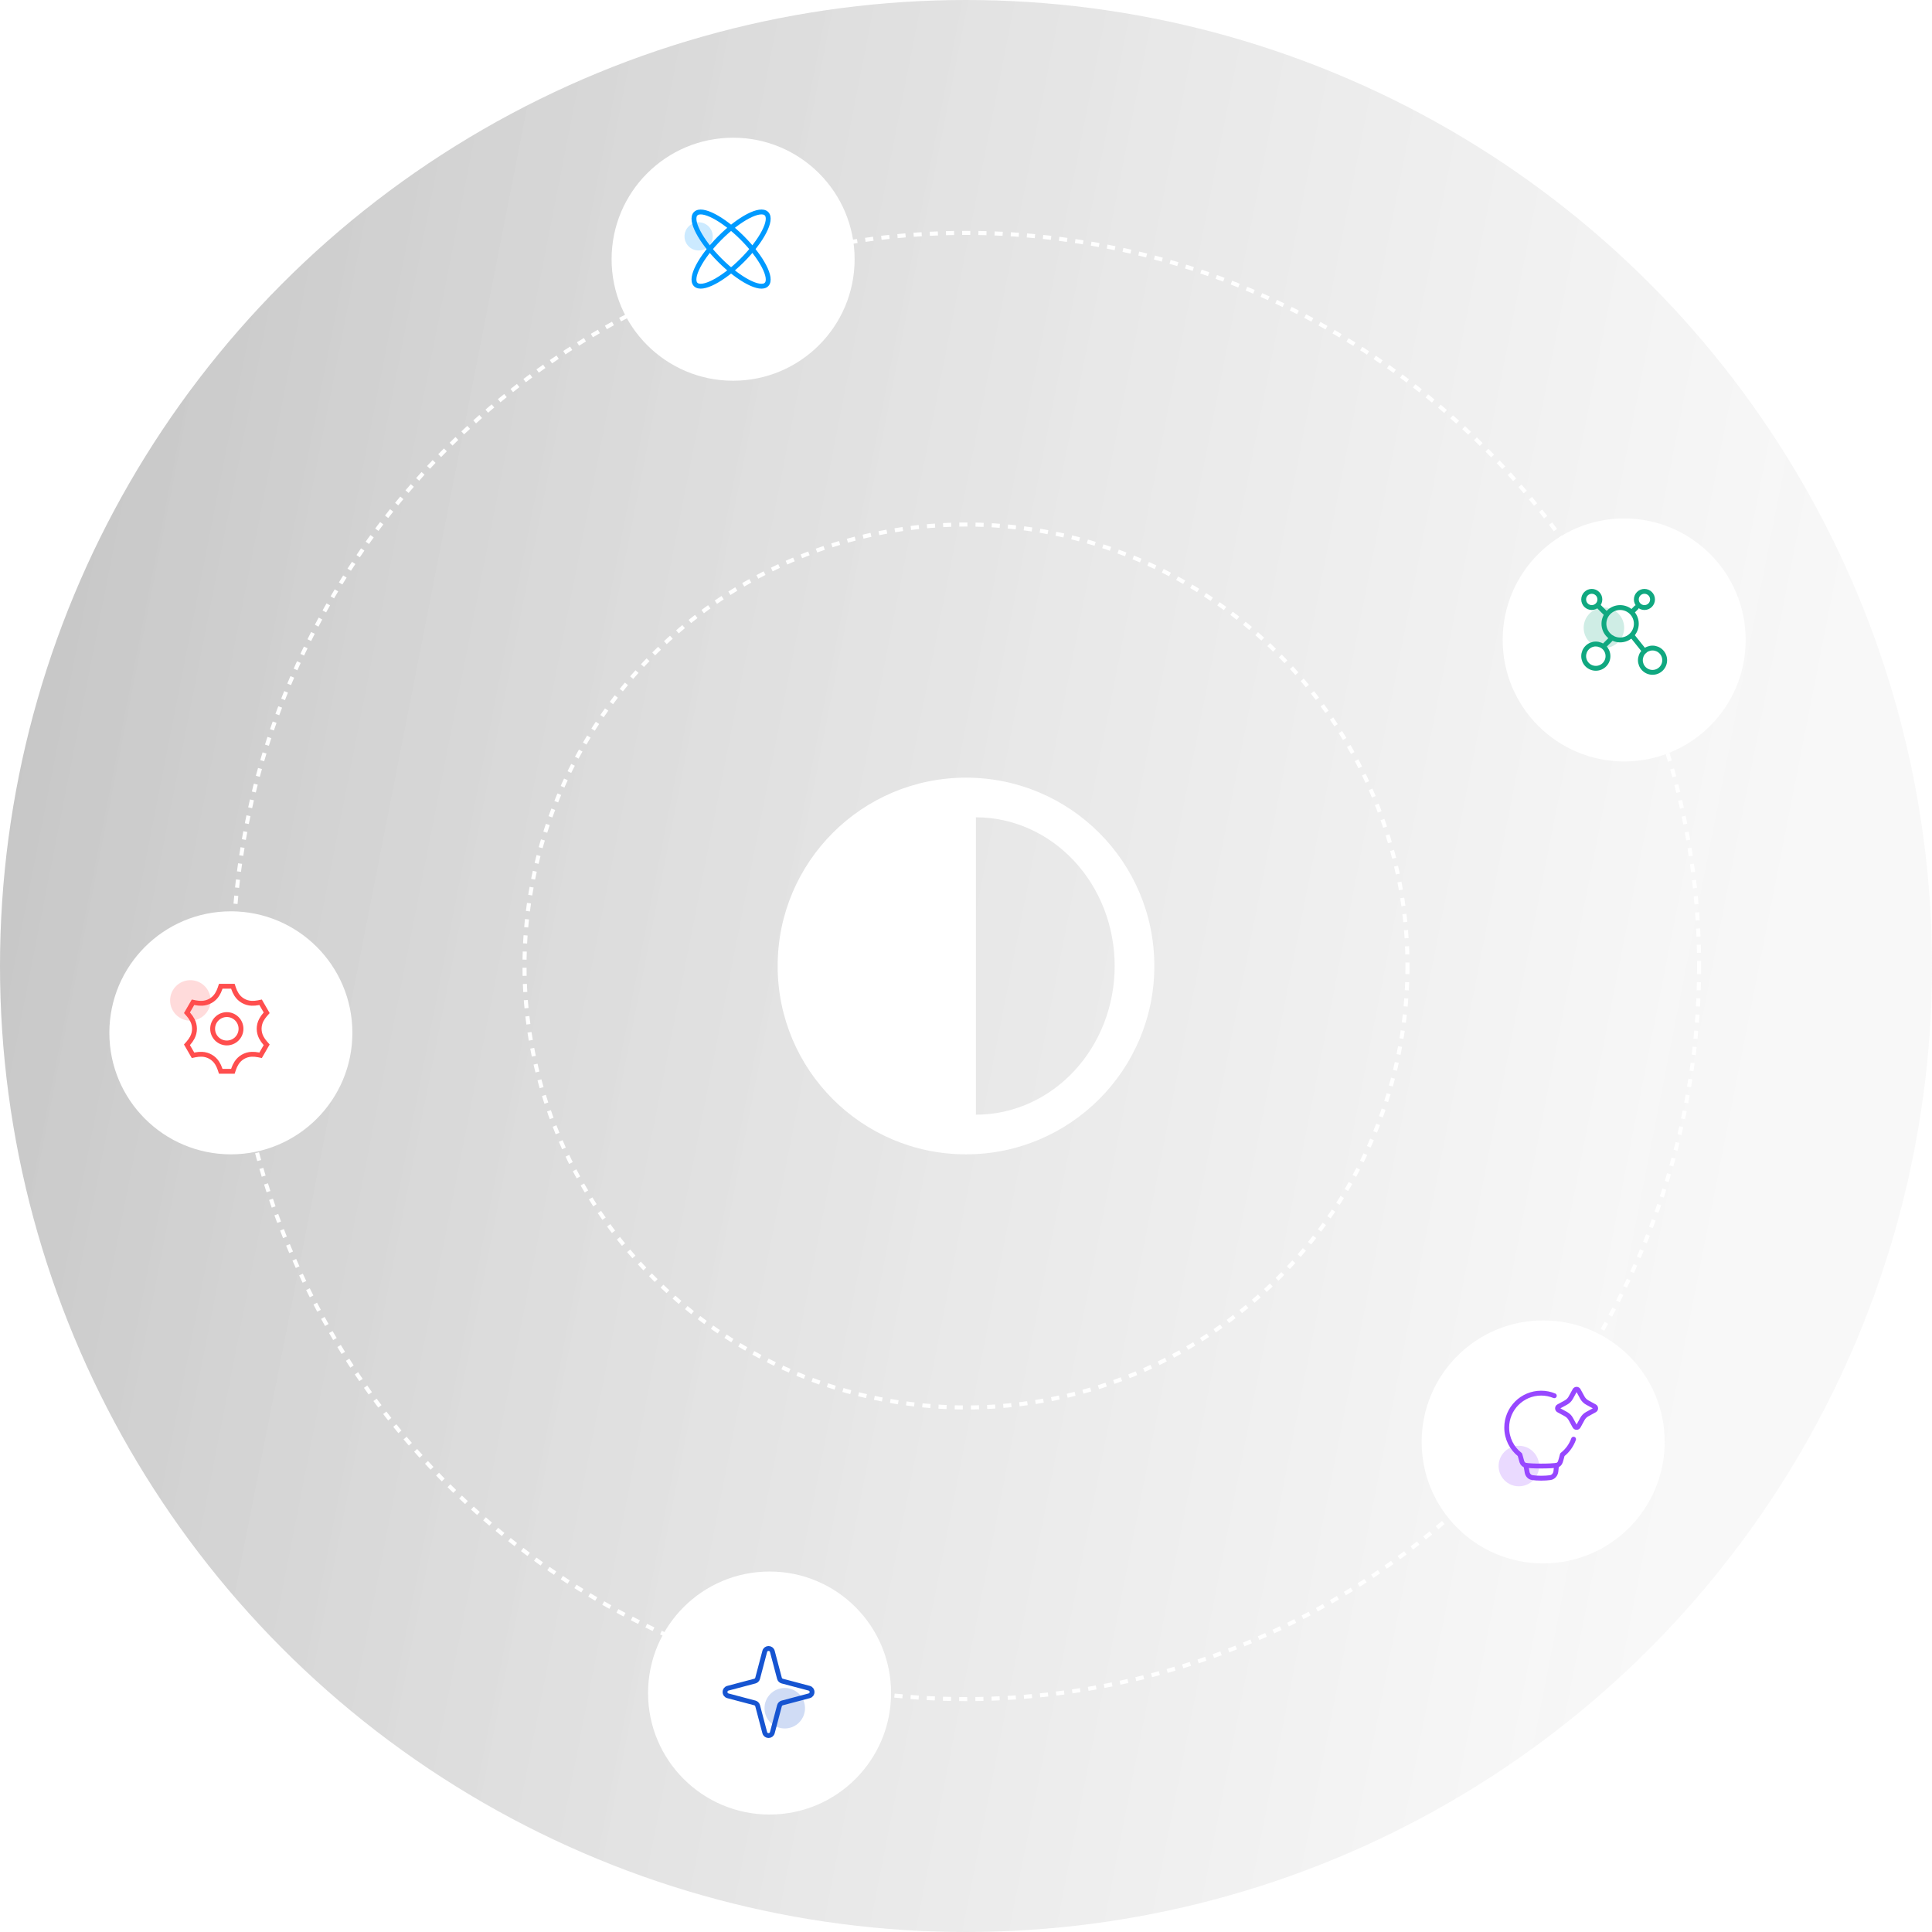 <svg width="477" height="477" viewBox="0 0 477 477" fill="none" xmlns="http://www.w3.org/2000/svg">
<ellipse cx="238.5" cy="238.5" rx="238.5" ry="238.5" transform="rotate(-180 238.5 238.5)" fill="url(#paint0_linear_4546_43423)" fill-opacity="0.3"/>
<circle cx="238.5" cy="238.5" r="181" stroke="white" stroke-dasharray="2 2"/>
<g filter="url(#filter0_d_4546_43423)">
<circle cx="401" cy="156" r="30" fill="white"/>
</g>
<circle cx="396" cy="155" r="5" fill="#10A880" fill-opacity="0.2"/>
<path d="M393 150C393.53 150 394.039 149.789 394.414 149.414C394.789 149.039 395 148.53 395 148C395 147.47 394.789 146.961 394.414 146.586C394.039 146.211 393.53 146 393 146C392.47 146 391.961 146.211 391.586 146.586C391.211 146.961 391 147.47 391 148C391 148.53 391.211 149.039 391.586 149.414C391.961 149.789 392.47 150 393 150ZM394 165C394.796 165 395.559 164.684 396.121 164.121C396.684 163.559 397 162.796 397 162C397 161.204 396.684 160.441 396.121 159.879C395.559 159.316 394.796 159 394 159C393.204 159 392.441 159.316 391.879 159.879C391.316 160.441 391 161.204 391 162C391 162.796 391.316 163.559 391.879 164.121C392.441 164.684 393.204 165 394 165ZM408 166C408.796 166 409.559 165.684 410.121 165.121C410.684 164.559 411 163.796 411 163C411 162.204 410.684 161.441 410.121 160.879C409.559 160.316 408.796 160 408 160C407.204 160 406.441 160.316 405.879 160.879C405.316 161.441 405 162.204 405 163C405 163.796 405.316 164.559 405.879 165.121C406.441 165.684 407.204 166 408 166ZM400 158C401.061 158 402.078 157.579 402.828 156.828C403.579 156.078 404 155.061 404 154C404 152.939 403.579 151.922 402.828 151.172C402.078 150.421 401.061 150 400 150C398.939 150 397.922 150.421 397.172 151.172C396.421 151.922 396 152.939 396 154C396 155.061 396.421 156.078 397.172 156.828C397.922 157.579 398.939 158 400 158ZM406 150C406.53 150 407.039 149.789 407.414 149.414C407.789 149.039 408 148.53 408 148C408 147.47 407.789 146.961 407.414 146.586C407.039 146.211 406.53 146 406 146C405.47 146 404.961 146.211 404.586 146.586C404.211 146.961 404 147.47 404 148C404 148.53 404.211 149.039 404.586 149.414C404.961 149.789 405.47 150 406 150Z" stroke="#10A880" stroke-width="1.2" stroke-linecap="round" stroke-linejoin="round"/>
<path d="M394.5 149.5L396.5 151.5M404 150L403 151M406 160.75L403 157M396 159.5L398 157.5" stroke="#10A880" stroke-width="1.2" stroke-linecap="round" stroke-linejoin="round"/>
<g filter="url(#filter1_d_4546_43423)">
<circle cx="381" cy="354" r="30" fill="white"/>
</g>
<path d="M376.744 361.793C376.846 362.448 376.951 363.044 377.039 363.515C377.164 364.177 377.635 364.709 378.302 364.81C378.825 364.889 379.551 364.958 380.5 364.958C381.403 364.958 382.144 364.896 382.709 364.822C383.501 364.718 384.056 364.059 384.142 363.265L384.302 361.784" stroke="#9747FF" stroke-width="1.2" stroke-linecap="round" stroke-linejoin="round"/>
<path d="M388.812 343.26C388.855 343.181 388.919 343.116 388.996 343.07C389.073 343.024 389.161 343 389.251 343C389.34 343 389.428 343.024 389.506 343.07C389.583 343.116 389.646 343.181 389.689 343.26L390.685 345.081C390.961 345.584 391.374 345.998 391.878 346.273L393.699 347.269C393.777 347.312 393.843 347.376 393.889 347.453C393.934 347.53 393.958 347.618 393.958 347.708C393.958 347.797 393.934 347.885 393.889 347.963C393.843 348.04 393.777 348.103 393.699 348.146L391.878 349.142C391.374 349.418 390.961 349.831 390.685 350.335L389.689 352.156C389.646 352.234 389.583 352.3 389.506 352.346C389.428 352.391 389.34 352.416 389.251 352.416C389.161 352.416 389.073 352.391 388.996 352.346C388.919 352.3 388.855 352.234 388.812 352.156L387.816 350.335C387.541 349.831 387.127 349.418 386.624 349.142L384.803 348.146C384.724 348.103 384.658 348.04 384.613 347.963C384.567 347.885 384.543 347.797 384.543 347.708C384.543 347.618 384.567 347.53 384.613 347.453C384.658 347.376 384.724 347.312 384.803 347.269L386.624 346.273C387.127 345.998 387.541 345.584 387.816 345.081L388.812 343.26Z" stroke="#9747FF" stroke-width="1.2"/>
<path d="M383.75 344.601C382.719 344.176 381.615 343.957 380.5 343.958C375.806 343.958 372 347.763 372 352.458C372 355.174 373.274 357.593 375.258 359.149C375.404 359.734 375.566 360.314 375.744 360.889C375.897 361.388 376.311 361.751 376.831 361.805C377.527 361.878 378.702 361.958 380.5 361.958C382.298 361.958 383.472 361.878 384.169 361.805C384.688 361.751 385.103 361.388 385.256 360.889C385.399 360.422 385.581 359.799 385.742 359.149C387.004 358.16 387.961 356.835 388.504 355.326" stroke="#9747FF" stroke-width="1.2" stroke-linecap="round" stroke-linejoin="round"/>
<circle cx="375" cy="361.957" r="5" fill="#9747FF" fill-opacity="0.2"/>
<g filter="url(#filter2_d_4546_43423)">
<circle cx="190" cy="416" r="30" fill="white"/>
</g>
<circle cx="193.75" cy="421.75" r="5" fill="#1654D1" fill-opacity="0.2"/>
<path d="M190.687 407.722L192.444 414.365C192.488 414.531 192.575 414.682 192.697 414.803C192.818 414.924 192.969 415.011 193.135 415.054L199.778 416.812C200.74 417.067 200.74 418.432 199.778 418.687L193.134 420.445C192.968 420.489 192.817 420.576 192.696 420.697C192.575 420.818 192.488 420.969 192.444 421.135L190.687 427.778C190.432 428.74 189.067 428.74 188.812 427.778L187.055 421.134C187.011 420.969 186.924 420.818 186.802 420.697C186.681 420.576 186.53 420.489 186.364 420.445L179.722 418.688C178.76 418.433 178.76 417.067 179.722 416.812L186.365 415.055C186.531 415.011 186.682 414.924 186.803 414.803C186.924 414.682 187.011 414.531 187.055 414.365L188.812 407.722C189.067 406.76 190.433 406.76 190.688 407.722" stroke="#1654D1" stroke-width="1.2" stroke-linecap="round" stroke-linejoin="round"/>
<g filter="url(#filter3_d_4546_43423)">
<circle cx="57" cy="253" r="30" fill="white"/>
</g>
<circle cx="47" cy="247" r="5" fill="#FF4E4E" fill-opacity="0.2"/>
<path d="M54.499 243.5L54.318 244.043C54.141 244.575 53.901 245.083 53.602 245.557C53.202 246.188 52.655 246.713 52.007 247.087C51.36 247.46 50.632 247.672 49.885 247.703C49.326 247.724 48.766 247.678 48.217 247.566L47.656 247.451L46.156 250.049L46.536 250.478C46.91 250.9 47.229 251.362 47.489 251.854C47.836 252.516 48.017 253.253 48.017 254C48.017 254.747 47.836 255.484 47.489 256.146C47.228 256.641 46.908 257.103 46.536 257.522L46.156 257.951L47.656 260.549L48.216 260.434C48.765 260.322 49.326 260.276 49.886 260.297C50.633 260.328 51.361 260.54 52.008 260.914C52.655 261.287 53.202 261.812 53.602 262.443C53.898 262.913 54.139 263.422 54.318 263.957L54.499 264.5H57.499L57.68 263.957C57.86 263.42 58.099 262.915 58.396 262.443C58.797 261.812 59.344 261.287 59.991 260.913C60.638 260.54 61.367 260.328 62.113 260.297C62.673 260.276 63.233 260.322 63.781 260.434L64.342 260.549L65.842 257.951L65.462 257.522C65.091 257.103 64.771 256.641 64.509 256.146C64.163 255.484 63.982 254.747 63.982 254C63.982 253.253 64.163 252.516 64.509 251.854C64.769 251.362 65.088 250.9 65.462 250.478L65.842 250.049L64.342 247.451L63.782 247.566C63.233 247.678 62.672 247.724 62.112 247.703C61.366 247.672 60.638 247.46 59.991 247.086C59.343 246.713 58.797 246.188 58.396 245.557C58.098 245.083 57.858 244.575 57.68 244.043L57.499 243.5H54.499Z" stroke="#FF4E4E" stroke-width="1.2"/>
<path d="M59.502 254C59.502 254.929 59.133 255.82 58.476 256.476C57.82 257.133 56.929 257.502 56 257.502C55.071 257.502 54.181 257.133 53.524 256.476C52.867 255.82 52.498 254.929 52.498 254C52.498 253.071 52.867 252.18 53.524 251.524C54.181 250.867 55.071 250.498 56 250.498C56.929 250.498 57.82 250.867 58.476 251.524C59.133 252.18 59.502 253.071 59.502 254Z" stroke="#FF4E4E" stroke-width="1.2"/>
<g filter="url(#filter4_d_4546_43423)">
<circle cx="181" cy="62" r="30" fill="white"/>
</g>
<ellipse cx="180.502" cy="61.499" rx="3.903" ry="12.358" transform="rotate(-135 180.502 61.499)" stroke="#009AFF" stroke-width="1.2"/>
<ellipse cx="180.502" cy="61.502" rx="3.903" ry="12.358" transform="rotate(-45 180.502 61.502)" stroke="#009AFF" stroke-width="1.2"/>
<circle cx="172.488" cy="58.362" r="3.484" fill="#009AFF" fill-opacity="0.2"/>
<circle cx="238.5" cy="238.5" r="109" stroke="white" stroke-dasharray="2 2"/>
<path fill-rule="evenodd" clip-rule="evenodd" d="M238.5 285C264.182 285 285 264.181 285 238.5C285 212.819 264.182 192 238.5 192C212.818 192 192 212.819 192 238.5C192 264.181 212.818 285 238.5 285ZM254.059 204.584C249.903 202.739 245.447 201.789 240.947 201.789V275.211C245.447 275.211 249.903 274.261 254.059 272.416C258.216 270.571 261.994 267.867 265.175 264.458C268.357 261.049 270.881 257.002 272.602 252.549C274.324 248.095 275.211 243.321 275.211 238.5C275.211 233.679 274.324 228.905 272.602 224.451C270.881 219.998 268.357 215.951 265.175 212.542C261.994 209.133 258.216 206.429 254.059 204.584Z" fill="white"/>
<defs>
<filter id="filter0_d_4546_43423" x="363" y="120" width="76" height="76" filterUnits="userSpaceOnUse" color-interpolation-filters="sRGB">
<feFlood flood-opacity="0" result="BackgroundImageFix"/>
<feColorMatrix in="SourceAlpha" type="matrix" values="0 0 0 0 0 0 0 0 0 0 0 0 0 0 0 0 0 0 127 0" result="hardAlpha"/>
<feOffset dy="2"/>
<feGaussianBlur stdDeviation="4"/>
<feComposite in2="hardAlpha" operator="out"/>
<feColorMatrix type="matrix" values="0 0 0 0 0 0 0 0 0 0 0 0 0 0 0 0 0 0 0.05 0"/>
<feBlend mode="normal" in2="BackgroundImageFix" result="effect1_dropShadow_4546_43423"/>
<feBlend mode="normal" in="SourceGraphic" in2="effect1_dropShadow_4546_43423" result="shape"/>
</filter>
<filter id="filter1_d_4546_43423" x="343" y="318" width="76" height="76" filterUnits="userSpaceOnUse" color-interpolation-filters="sRGB">
<feFlood flood-opacity="0" result="BackgroundImageFix"/>
<feColorMatrix in="SourceAlpha" type="matrix" values="0 0 0 0 0 0 0 0 0 0 0 0 0 0 0 0 0 0 127 0" result="hardAlpha"/>
<feOffset dy="2"/>
<feGaussianBlur stdDeviation="4"/>
<feComposite in2="hardAlpha" operator="out"/>
<feColorMatrix type="matrix" values="0 0 0 0 0 0 0 0 0 0 0 0 0 0 0 0 0 0 0.05 0"/>
<feBlend mode="normal" in2="BackgroundImageFix" result="effect1_dropShadow_4546_43423"/>
<feBlend mode="normal" in="SourceGraphic" in2="effect1_dropShadow_4546_43423" result="shape"/>
</filter>
<filter id="filter2_d_4546_43423" x="152" y="380" width="76" height="76" filterUnits="userSpaceOnUse" color-interpolation-filters="sRGB">
<feFlood flood-opacity="0" result="BackgroundImageFix"/>
<feColorMatrix in="SourceAlpha" type="matrix" values="0 0 0 0 0 0 0 0 0 0 0 0 0 0 0 0 0 0 127 0" result="hardAlpha"/>
<feOffset dy="2"/>
<feGaussianBlur stdDeviation="4"/>
<feComposite in2="hardAlpha" operator="out"/>
<feColorMatrix type="matrix" values="0 0 0 0 0 0 0 0 0 0 0 0 0 0 0 0 0 0 0.05 0"/>
<feBlend mode="normal" in2="BackgroundImageFix" result="effect1_dropShadow_4546_43423"/>
<feBlend mode="normal" in="SourceGraphic" in2="effect1_dropShadow_4546_43423" result="shape"/>
</filter>
<filter id="filter3_d_4546_43423" x="19" y="217" width="76" height="76" filterUnits="userSpaceOnUse" color-interpolation-filters="sRGB">
<feFlood flood-opacity="0" result="BackgroundImageFix"/>
<feColorMatrix in="SourceAlpha" type="matrix" values="0 0 0 0 0 0 0 0 0 0 0 0 0 0 0 0 0 0 127 0" result="hardAlpha"/>
<feOffset dy="2"/>
<feGaussianBlur stdDeviation="4"/>
<feComposite in2="hardAlpha" operator="out"/>
<feColorMatrix type="matrix" values="0 0 0 0 0 0 0 0 0 0 0 0 0 0 0 0 0 0 0.05 0"/>
<feBlend mode="normal" in2="BackgroundImageFix" result="effect1_dropShadow_4546_43423"/>
<feBlend mode="normal" in="SourceGraphic" in2="effect1_dropShadow_4546_43423" result="shape"/>
</filter>
<filter id="filter4_d_4546_43423" x="143" y="26" width="76" height="76" filterUnits="userSpaceOnUse" color-interpolation-filters="sRGB">
<feFlood flood-opacity="0" result="BackgroundImageFix"/>
<feColorMatrix in="SourceAlpha" type="matrix" values="0 0 0 0 0 0 0 0 0 0 0 0 0 0 0 0 0 0 127 0" result="hardAlpha"/>
<feOffset dy="2"/>
<feGaussianBlur stdDeviation="4"/>
<feComposite in2="hardAlpha" operator="out"/>
<feColorMatrix type="matrix" values="0 0 0 0 0 0 0 0 0 0 0 0 0 0 0 0 0 0 0.05 0"/>
<feBlend mode="normal" in2="BackgroundImageFix" result="effect1_dropShadow_4546_43423"/>
<feBlend mode="normal" in="SourceGraphic" in2="effect1_dropShadow_4546_43423" result="shape"/>
</filter>
<linearGradient id="paint0_linear_4546_43423" x1="69.82" y1="85.791" x2="494.388" y2="169.278" gradientUnits="userSpaceOnUse">
<stop stop-color="#CFCFCF" stop-opacity="0.5"/>
<stop offset="1" stop-color="#464646"/>
</linearGradient>
</defs>
</svg>

